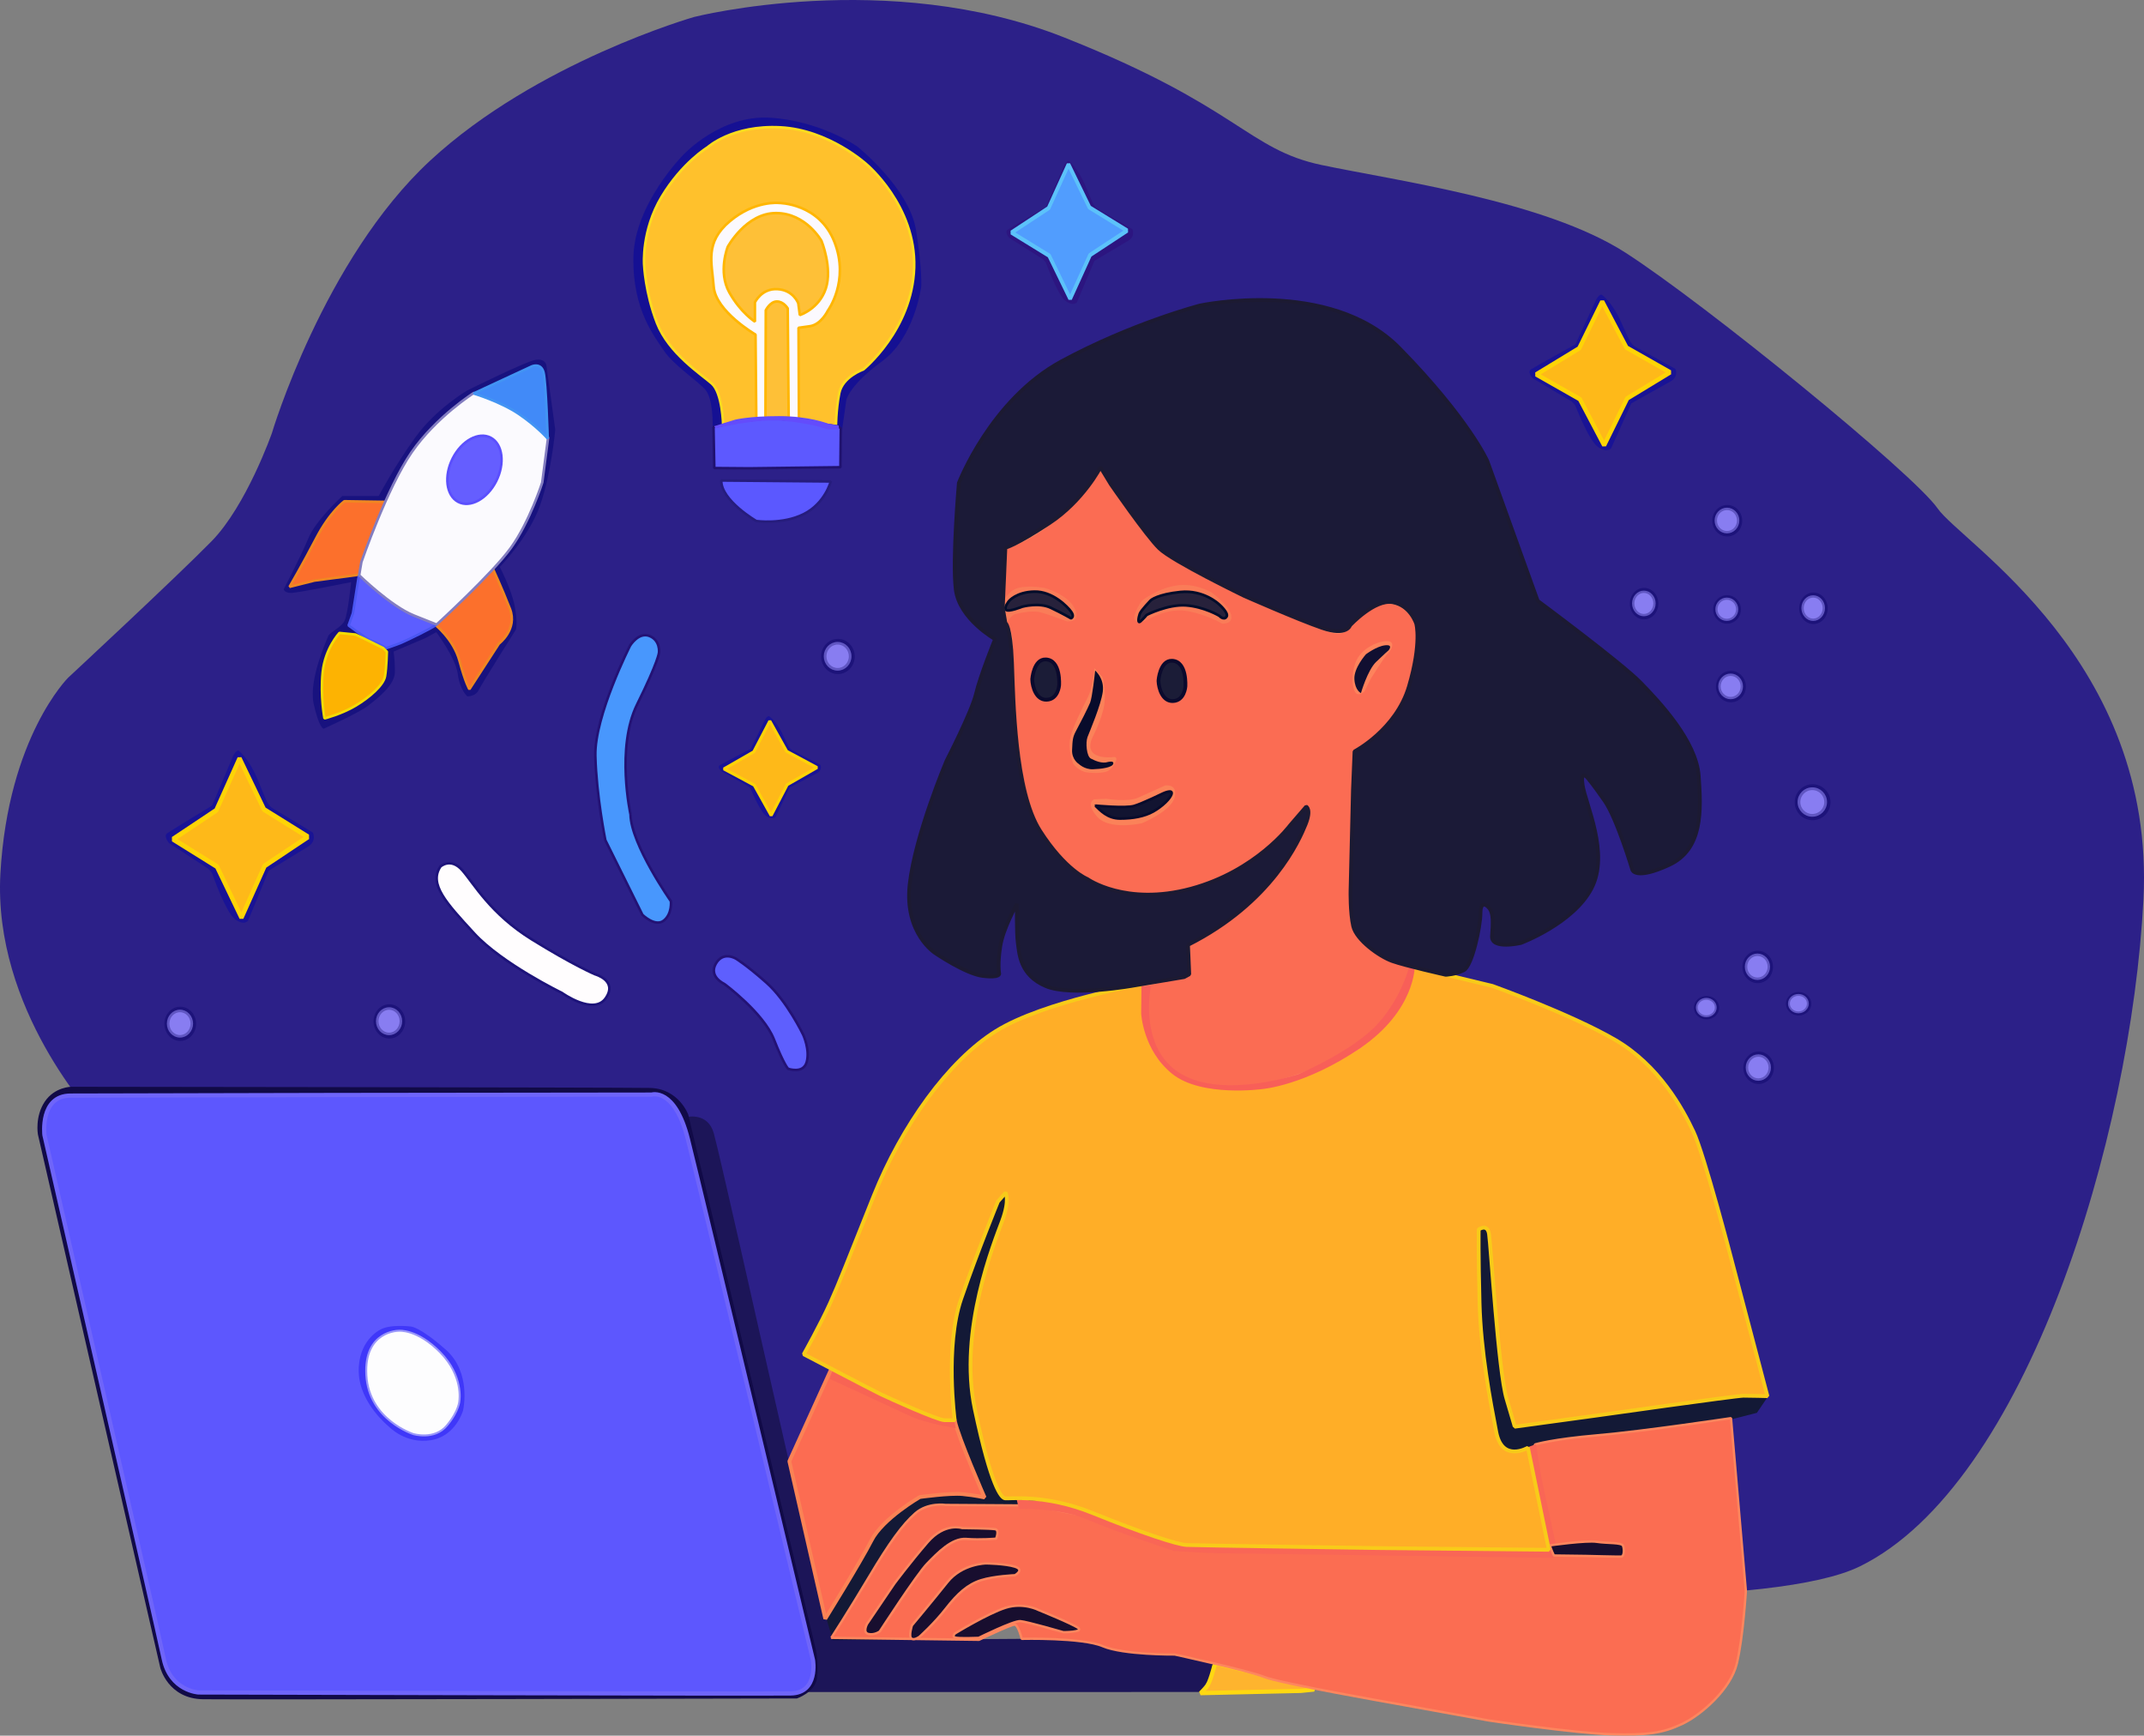 <?xml version="1.0" encoding="UTF-8" standalone="no"?>
<!-- Created with Inkscape (http://www.inkscape.org/) -->

<svg
   version="1.1"
   id="svg1"
   width="721.734"
   height="584.192"
   viewBox="0 0 721.734 584.192"
   xmlns="http://www.w3.org/2000/svg"
   xmlns:svg="http://www.w3.org/2000/svg">
  <rect x="0" y="0" width="721.734" height="584.192" fill="#808080" stroke="none"/>
  <defs
     id="defs1" />
  <g
     id="g1"
     transform="translate(-141.698,-154.412)">
    <path
       style="fill:#2c2088;fill-opacity:1;stroke:none;stroke-width:0.855;stroke-linecap:round;stroke-linejoin:bevel;stroke-dasharray:none"
       d="m 173.788,530.84 c 0,0 -34.558,-36.587 -31.95,-82.488 2.608,-45.9 22.821,-65.857 22.821,-65.857 0,0 36.514,-33.926 48.251,-45.9 11.737,-11.974 20.307,-36.375 20.307,-36.375 0,0 17.395,-58.528 53.297,-91.757 35.901,-33.229 88.828,-48.333 88.828,-48.333 0,0 65.14,-16.614 124.359,6.797 59.218,23.411 61.809,37.76 86.977,43.046 25.168,5.286 75.133,12.083 102.152,29.453 27.018,17.37 96.97,74.387 105.113,86.093 8.142,11.706 73.452,51.205 69.301,131.669 -4.151,80.464 -39.435,196.925 -95.473,224.452 -56.039,27.527 -388.119,-8.47 -388.119,-8.47 z"
       id="path58" />
    <path
       style="fill:#131936;fill-opacity:1;stroke:none;stroke-width:1.414;stroke-linecap:round;stroke-linejoin:bevel;stroke-dasharray:none"
       d="m 734.832,623.062 1.78,1.741 -3.487,5.146 -10.089,2.573 -73.138,14.323 -11.641,-5.09 -5.594,-49.818 5.745,-26.22 6.198,-0.463 11.187,42.723 z"
       id="path32" />
    <path
       style="fill:#131936;fill-opacity:1;stroke:none;stroke-width:1.414;stroke-linecap:round;stroke-linejoin:bevel;stroke-dasharray:none"
       d="m 419.228,696.197 -1.509,9.238 16.266,5.304 36.053,-2.053 3.186,-4.448 15.427,-38.322 -0.671,-15.397 -3.689,-99.74 -15.427,8.383 -22.974,84.856 z"
       id="path30" />
    <path
       style="fill:#1c1558;fill-opacity:1;stroke:none;stroke-width:1.414;stroke-linecap:round;stroke-linejoin:bevel;stroke-dasharray:none"
       d="m 372.992,530.389 c 0,0 7.028,-1.712 9.021,5.565 1.993,7.277 15.629,68.063 15.629,68.063 l 10.385,45.696 11.539,48.372 2.467,8.36 65.325,-0.431 43.762,0.971 22.198,6.471 -7.716,10.461 -134.685,0.008 z"
       id="path29" />
    <path
       style="fill:#feb42e;fill-opacity:1;stroke:#fed811;stroke-width:1.414;stroke-linecap:round;stroke-linejoin:bevel;stroke-dasharray:none"
       d="m 550.446,715.182 c 0,0 -1.416,5.777 -2.682,7.145 -1.267,1.368 -1.937,1.976 -1.937,1.976 l 33.75,-0.76 4.47,-0.456 -1.118,-1.064 -31.962,-7.753 z"
       id="path28" />
    <path
       style="fill:#fb6d52;fill-opacity:1;stroke:#fd865e;stroke-width:0.783;stroke-linecap:round;stroke-linejoin:bevel;stroke-dasharray:none"
       d="m 421.532,705.69 49.725,0.659 c 0,0 10.655,-5.106 11.947,-5.106 1.292,0 2.422,4.777 2.422,4.777 0,0 20.342,-0.494 27.284,2.471 6.942,2.965 24.217,2.8 24.217,2.8 0,0 24.863,5.435 30.19,7.577 5.328,2.141 42.944,8.73 42.944,8.73 l 32.773,5.93 c 0,0 28.899,4.282 41.007,4.612 12.108,0.329 17.275,-0.329 23.894,-3.459 6.619,-3.13 16.306,-11.694 18.405,-20.259 2.099,-8.565 3.067,-24.542 3.067,-24.542 l -5.005,-58.143 c 0,0 -29.544,4.447 -44.882,5.765 -15.337,1.318 -21.054,3.082 -21.054,3.082 l -0.875,2.157 7.093,32.394 -1.465,2.029 -125.191,-1.815 -26.692,-9.825 -24.41,-4.873 -2.736,0.465 -24.168,-0.155 c 0,0 -5.928,-0.93 -10.184,2.791 -4.256,3.722 -8.664,9.77 -15.504,21.245 -6.84,11.476 -12.802,20.695 -12.802,20.695 z"
       id="path23" />
    <path
       style="fill:#110a47;fill-opacity:1;stroke:none;stroke-width:0.657;stroke-linecap:round;stroke-linejoin:bevel;stroke-dasharray:none"
       d="m 165.708,520.204 c 0,0 -5.611,0.018 -8.955,5.03 -3.344,5.012 -2.299,10.983 -2.299,10.983 l 41.199,179.52 c 0,0 2.582,10.445 14.382,10.616 11.8,0.171 199.919,-0.26 199.919,-0.26 0,0 6.066,-2.023 6.766,-6.783 0.7,-4.76 -0.35,-9.521 -0.35,-9.521 L 373.379,529.572 c 0,0 -3.18,-8.78 -12.908,-8.97 -9.728,-0.191 -194.763,-0.398 -194.763,-0.398 z"
       id="path27" />
    <path
       style="fill:#f96656;fill-opacity:1;stroke:none;stroke-width:0.783;stroke-linecap:round;stroke-linejoin:bevel;stroke-dasharray:none"
       d="m 483.948,659.113 0.755,3.21 c 0,0 13.717,-0.514 23.156,3.595 9.439,4.109 29.071,10.528 29.071,10.528 0,0 11.578,0.77 14.472,0.77 2.894,0 56.631,0.77 56.631,0.77 l 56.254,0.77 1.888,-1.156 -5.537,-25.55 -1.888,-11.555 -3.146,1.156 7.047,32.997 -0.503,1.284 -121.82,-1.669 -26.68,-9.116 -14.347,-5.007 z"
       id="path22" />
    <path
       style="fill:#180e2f;fill-opacity:1;stroke:#fd865e;stroke-width:0.783;stroke-linecap:round;stroke-linejoin:bevel;stroke-dasharray:none"
       d="m 663.499,674.548 c 0,0 12.253,-1.721 15.716,-1.178 3.463,0.544 8.371,0.175 8.833,1.305 0.461,1.13 0.461,3.625 -0.646,3.672 -1.107,0.047 -11.997,-0.235 -11.997,-0.235 l -10.613,-0.141 c 0,0 -1.157,-2.326 -1.294,-3.423 z"
       id="path21" />
    <path
       style="fill:#fc6c52;fill-opacity:1;stroke:#fb8355;stroke-width:1.263;stroke-linecap:round;stroke-linejoin:bevel;stroke-dasharray:none"
       d="m 419.505,699.277 c 0,0 11.812,-18.998 15.564,-26.37 3.752,-7.372 16.259,-14.603 16.259,-14.603 0,0 10.144,-1.418 14.452,-0.992 4.308,0.425 7.365,1.134 7.365,1.134 0,0 -8.894,-20.273 -10.005,-25.803 -1.112,-5.529 -41.689,-17.296 -41.689,-17.296 l -14.035,30.906 z"
       id="path15" />
    <path
       style="fill:#f86454;fill-opacity:1;stroke:none;stroke-width:1.263;stroke-linecap:round;stroke-linejoin:bevel;stroke-dasharray:none"
       d="m 422.004,615.537 -0.923,3.033 c 0,0 22.041,10.145 27.167,12.551 5.126,2.406 15.172,3.974 15.172,3.974 l -0.615,-3.242 z"
       id="path16" />
    <path
       style="fill:#ffae27;fill-opacity:1;stroke:#f8cb19;stroke-width:1.263;stroke-linecap:round;stroke-linejoin:bevel;stroke-dasharray:none"
       d="m 527.023,485.525 c 0,0 -33.838,5.876 -49.965,15.866 -16.127,9.989 -31.822,32.025 -41.181,55.382 -9.359,23.358 -11.519,29.087 -14.687,36.138 -3.168,7.051 -8.927,17.335 -8.927,17.335 0,0 22.751,11.899 25.774,13.368 3.024,1.469 19.295,8.814 21.599,8.814 2.304,0 3.456,0 3.456,0 0,0 -3.312,-24.974 2.16,-40.839 5.472,-15.866 12.383,-32.759 12.383,-32.759 l 2.592,-2.938 c 0,0 1.44,2.35 -1.152,9.402 -2.592,7.051 -14.831,36.873 -9.215,63.462 5.616,26.589 8.927,29.674 10.079,29.968 1.152,0.294 13.391,-1.616 29.662,4.995 16.271,6.611 28.366,10.577 31.534,10.724 3.168,0.147 64.22,1.028 64.22,1.028 l 57.74,0.588 -7.056,-34.375 c 0,0 -8.639,5.142 -10.655,-5.289 -2.016,-10.43 -5.184,-27.03 -5.616,-43.336 -0.432,-16.306 -0.288,-24.827 -0.288,-24.827 0,0 2.88,-2.057 3.456,1.469 0.576,3.526 3.168,46.421 5.904,55.529 2.736,9.108 2.736,9.402 2.736,9.402 l 27.934,-3.819 c 0,0 46.653,-6.611 49.101,-6.611 2.448,0 8.063,0.147 8.063,0.147 l -12.095,-45.981 c 0,0 -9.215,-35.404 -12.815,-43.043 -3.6,-7.639 -11.519,-22.329 -26.494,-30.997 -14.975,-8.667 -41.181,-18.069 -41.181,-18.069 l -26.926,-6.464 z"
       id="path14" />
    <path
       style="fill:#fb6c53;fill-opacity:1;stroke:#fe8d63;stroke-width:0.884;stroke-linecap:round;stroke-linejoin:bevel;stroke-dasharray:none"
       d="m 480.185,338.866 -0.774,22.139 1.061,3.67 c 0,0 1.714,1.87 1.714,7.117 0,5.247 0.406,43.318 7.834,58.886 7.428,15.568 19.508,20.499 19.508,20.499 0,0 14.154,8.26 33.883,2.296 19.729,-5.964 29.777,-18.078 29.777,-18.078 l 8.221,-9.505 c 0,0 1.538,1.686 -0.221,5.964 -1.758,4.278 -10.009,20.562 -23.265,29.946 -13.256,9.384 -15.961,10.488 -15.961,10.488 v 10.35 l -15.149,3.312 c 0,0 -4.845,26.769 18.284,33.393 23.13,6.624 54.487,-12.555 54.487,-12.555 0,0 13.256,-13.524 15.149,-17.526 1.894,-4.002 2.435,-9.384 2.435,-9.384 0,0 -20.425,-4.14 -20.695,-18.354 -0.271,-14.214 1.353,-53.957 1.353,-53.957 0,0 15.014,-9.246 17.99,-20.286 2.976,-11.04 4.193,-20.838 2.164,-24.15 -2.029,-3.312 -5.411,-6.21 -9.739,-5.934 -4.328,0.276 -8.657,4.002 -11.227,6.9 -2.57,2.898 -3.517,4.14 -9.198,2.208 -5.681,-1.932 -49.236,-19.182 -58.028,-29.67 -8.792,-10.488 -17.449,-24.702 -17.449,-24.702 0,0 -11.99,19.695 -32.154,26.934 z"
       id="path12" />
    <path
       style="fill:#fe835c;fill-opacity:1;stroke:none;stroke-width:0.884;stroke-linecap:round;stroke-linejoin:bevel;stroke-dasharray:none"
       d="m 603.186,382.799 c 0,0 4.877,-7.852 5.868,-8.63 0.991,-0.777 2.743,-4.198 -0.762,-3.965 -3.505,0.233 -8.078,2.721 -9.831,6.22 -1.753,3.499 -1.829,8.63 -0.686,10.729 1.143,2.099 3.201,0 3.201,0 z"
       id="path11" />
    <path
       style="fill:#fb8259;fill-opacity:1;stroke:none;stroke-width:0.884;stroke-linecap:round;stroke-linejoin:bevel;stroke-dasharray:none"
       d="m 514.154,423.276 c 0,0 7.244,1.186 10.642,-0.365 3.398,-1.551 9.122,-4.106 9.122,-4.106 0,0 4.293,-0.73 3.22,3.923 -1.073,4.653 -11,8.759 -11,8.759 0,0 -11,2.555 -15.114,-2.19 -4.114,-4.745 -0.984,-5.839 -0.984,-5.839 z"
       id="path9" />
    <path
       style="fill:#fb8259;fill-opacity:1;stroke:none;stroke-width:0.884;stroke-linecap:round;stroke-linejoin:bevel;stroke-dasharray:none"
       d="m 509.478,402.548 c 0,0 3.332,-6.36 3.977,-11.185 0.645,-4.825 -0.645,-9.101 -0.645,-9.101 l -2.687,-2.961 c 0,0 -0.645,6.47 -2.042,9.43 -1.397,2.961 -5.804,10.965 -6.234,15.023 -0.43,4.057 1.182,7.785 1.182,7.785 0,0 1.827,2.522 4.622,2.851 2.795,0.329 6.019,0.219 7.309,-0.658 1.29,-0.877 3.968,-4.727 1.612,-4.496 -4.921,0.483 -9.781,-0.877 -7.094,-6.689 z"
       id="path8" />
    <path
       style="fill:#fa7c58;fill-opacity:1;stroke:none;stroke-width:0.884;stroke-linecap:round;stroke-linejoin:bevel;stroke-dasharray:none"
       d="m 483.672,361.062 c 0,0 5.304,-1.407 8.381,-0.541 3.076,0.866 8.805,3.03 8.805,3.03 0,0 4.88,0.649 2.652,-4.221 -2.228,-4.87 -10.184,-7.035 -10.184,-7.035 0,0 -7.532,-1.299 -10.609,0.758 -3.076,2.056 -3.925,5.303 -3.925,5.303 0,0 -0.637,2.922 0.212,3.788 0.849,0.866 1.273,2.381 1.273,2.381 0,0 1.803,-3.247 3.395,-3.463 z"
       id="path5" />
    <path
       style="fill:#fa7c58;fill-opacity:1;stroke:none;stroke-width:0.884;stroke-linecap:round;stroke-linejoin:bevel;stroke-dasharray:none"
       d="m 528.253,362.867 c 0,0 6.557,-4.062 13.349,-2.748 6.791,1.314 11.475,4.181 11.475,4.181 0,0 3.864,0.358 3.044,-2.987 -0.82,-3.345 -6.674,-7.526 -6.674,-7.526 0,0 -5.503,-3.345 -11.943,-2.27 -6.44,1.075 -11.475,5.137 -11.475,5.137 0,0 -2.459,3.584 -2.459,5.615 0,2.031 2.459,1.792 4.684,0.597 z"
       id="path4" />
    <path
       style="fill:#1b1c37;fill-opacity:1;stroke:#0b0a2d;stroke-width:1.263;stroke-linecap:round;stroke-linejoin:bevel;stroke-dasharray:none"
       d="m 531.672,383.517 c 0,0 0.493,-6.875 4.574,-6.704 5.13,0.215 4.488,8.712 4.488,8.712 0,0 -0.34,4.766 -4.242,4.863 -3.423,0.085 -4.724,-4.162 -4.819,-6.871 z"
       id="path1" />
    <path
       style="fill:#1b1c37;fill-opacity:1;stroke:#0b0a2d;stroke-width:1.263;stroke-linecap:round;stroke-linejoin:bevel;stroke-dasharray:none"
       d="m 489.167,383.067 c 0,0 0.493,-6.875 4.574,-6.704 5.13,0.215 4.488,8.712 4.488,8.712 0,0 -0.34,4.766 -4.242,4.863 -3.423,0.085 -4.724,-4.162 -4.819,-6.871 z"
       id="path1-9" />
    <path
       style="fill:#27213b;fill-opacity:1;stroke:#000c2a;stroke-width:0.884;stroke-linecap:round;stroke-linejoin:bevel;stroke-dasharray:none"
       d="m 527.706,361.377 c 0,0 7.157,-3.651 13.27,-3.194 6.113,0.456 11.182,3.499 11.182,3.499 0,0 1.486,1.648 2.411,0.351 0.925,-1.298 -2.602,-4.306 -2.602,-4.306 0,0 -5.088,-4.837 -12.836,-4.07 -7.748,0.767 -10.003,2.772 -10.003,2.772 0,0 -3.353,3.421 -3.758,4.601 -0.405,1.18 -0.809,3.421 0.231,2.537 1.041,-0.885 2.105,-2.189 2.105,-2.189 z"
       id="path2" />
    <path
       style="fill:#27213b;fill-opacity:1;stroke:#000c2a;stroke-width:0.884;stroke-linecap:round;stroke-linejoin:bevel;stroke-dasharray:none"
       d="m 485.789,358.631 c 0,0 5.614,-1.556 9.634,0.354 4.02,1.909 6.793,3.536 6.793,3.536 0,0 1.317,-0.424 0.069,-2.192 -1.248,-1.768 -6.307,-6.93 -12.407,-6.789 -6.099,0.141 -8.525,3.182 -8.525,3.182 0,0 -1.802,2.192 -0.97,2.97 0.832,0.778 5.406,-1.061 5.406,-1.061 z"
       id="path3" />
    <path
       style="fill:#080b2b;fill-opacity:1;stroke:none;stroke-width:0.884;stroke-linecap:round;stroke-linejoin:bevel;stroke-dasharray:none"
       d="m 514.679,410.888 c 0,0 2.161,-0.571 1.76,0.653 -0.4,1.225 -4.081,1.714 -6.882,1.796 -2.801,0.082 -4.721,-1.796 -4.721,-1.796 0,0 -2.401,-1.47 -2.241,-4.735 0.16,-3.266 0.16,-4.245 1.36,-6.45 1.2,-2.204 4.001,-7.674 4.721,-9.47 0.72,-1.796 1.6,-10.042 1.6,-10.042 l 0.08,-0.735 c 0,0 3.201,2.612 2.561,7.184 -0.64,4.572 -4.401,13.307 -5.121,15.185 -0.72,1.878 -0.32,6.531 1.12,7.266 1.44,0.735 3.761,1.796 5.762,1.143 z"
       id="path6" />
    <path
       style="fill:#121431;fill-opacity:1;stroke:#080b2b;stroke-width:0.884;stroke-linecap:round;stroke-linejoin:bevel;stroke-dasharray:none"
       d="m 510.436,425.576 c 0,0 10.171,0.988 13.077,0.099 2.906,-0.889 9.59,-4.151 9.59,-4.151 0,0 3.293,-1.581 3.003,0 -0.291,1.581 -3.197,4.348 -6.199,6.028 -3.003,1.68 -6.877,2.372 -11.139,2.372 -4.262,0 -6.684,-2.767 -8.33,-4.348 z"
       id="path7" />
    <path
       style="fill:#110f31;fill-opacity:1;stroke:none;stroke-width:0.884;stroke-linecap:round;stroke-linejoin:bevel;stroke-dasharray:none"
       d="m 599.833,387.697 c 0,0 2.21,-7.697 5.106,-10.496 2.896,-2.799 4.191,-3.887 4.191,-3.887 0,0 1.753,-2.021 -1.143,-1.71 -2.896,0.311 -6.477,3.032 -6.477,3.032 0,0 -4.115,4.587 -3.886,8.397 0.229,3.81 2.21,4.665 2.21,4.665 z"
       id="path10" />
    <path
       style="fill:#f85f58;fill-opacity:1;stroke:none;stroke-width:0.884;stroke-linecap:round;stroke-linejoin:bevel;stroke-dasharray:none"
       d="m 525.951,486.275 3.176,0.105 c 0,0 -4.406,20.905 10.143,29.476 14.549,8.571 39.547,0.105 39.547,0.105 0,0 18.749,-7.944 26.945,-17.247 8.196,-9.303 10.45,-19.442 10.45,-19.442 l 1.742,0.314 c 0,0 0.205,14.947 -18.339,27.595 -18.544,12.648 -32.99,13.797 -32.99,13.797 0,0 -20.491,2.822 -30.326,-5.122 -9.836,-7.944 -10.45,-20.278 -10.45,-20.278 z"
       id="path13" />
    <path
       style="fill:#1b1a37;fill-opacity:1;stroke:#1c1a32;stroke-width:1.263;stroke-linecap:round;stroke-linejoin:bevel;stroke-dasharray:none"
       d="m 541.629,472.438 0.409,9.916 -1.739,0.939 -16.779,2.818 c 0,0 -21.179,3.862 -29.773,0.209 -8.594,-3.653 -8.901,-10.647 -9.413,-14.405 -0.512,-3.758 -0.307,-13.256 -0.307,-13.256 0,0 -4.642,8.149 -5.608,14.26 -0.966,6.111 -0.362,9.216 -0.362,9.216 0,0 0.382,1.461 -5.441,0.779 -5.822,-0.682 -16.002,-7.643 -16.002,-7.643 0,0 -10.55,-6.542 -8.688,-23.215 1.862,-16.673 12.412,-41.576 12.412,-41.576 0,0 8.481,-16.462 9.929,-22.582 1.448,-6.12 6.413,-18.361 6.413,-18.361 0,0 -11.998,-6.753 -13.239,-16.673 -1.241,-9.919 1.034,-35.878 1.034,-35.878 0,0 10.757,-28.069 34.546,-40.943 23.789,-12.874 46.544,-18.783 46.544,-18.783 0,0 43.855,-9.497 67.23,14.351 23.375,23.848 29.581,37.988 29.581,37.988 l 16.963,47.063 c 0,0 27.926,20.682 34.546,27.436 6.62,6.753 18.824,19.838 19.652,31.446 0.827,11.607 1.448,24.692 -9.929,29.968 -11.377,5.276 -12.412,1.688 -12.412,1.688 0,0 -5.172,-17.306 -9.309,-23.215 -4.137,-5.909 -4.965,-6.753 -4.965,-6.753 0,0 -3.392,-5.008 -2.467,1.389 0.925,6.396 9.147,22.963 2.98,34.811 -6.167,11.848 -23.791,18.383 -23.791,18.383 0,0 -10.043,2.337 -9.69,-2.337 0.352,-4.674 0.352,-7.19 -0.529,-8.808 -0.881,-1.618 -3.348,-3.415 -3.348,1.079 0,4.494 -2.819,17.795 -5.638,19.233 -2.819,1.438 -6.074,1.534 -6.074,1.534 0,0 -13.626,-3.062 -18.005,-4.634 -4.38,-1.572 -12.085,-7.116 -13.139,-11.75 -1.054,-4.634 -0.892,-11.915 -0.892,-11.915 l 0.811,-33.925 0.53,-12.957 c 0,0 14.045,-7.311 18.345,-21.933 4.3,-14.622 2.436,-21.055 2.436,-21.055 0,0 -1.896,-6.156 -7.98,-7.24 -6.085,-1.084 -14.294,7.784 -14.294,7.784 0,0 -1.062,3.744 -9.368,0.887 -8.306,-2.858 -26.367,-10.839 -26.367,-10.839 0,0 -24.049,-11.627 -28.492,-15.963 -4.443,-4.336 -16.322,-21.579 -16.322,-21.579 l -3.477,-5.715 c 0,0 -5.793,11.302 -17.292,18.871 -11.499,7.569 -14.714,8.2 -14.714,8.2 l -0.866,20.31 0.866,5.046 c 0,0 1.731,0.631 2.226,13.372 0.495,12.741 0.866,43.142 9.397,56.514 8.532,13.372 15.95,16.273 15.95,16.273 0,0 12.859,9.209 34.868,3.28 22.009,-5.929 33.385,-21.319 33.385,-21.319 l 5.44,-6.307 c 0,0 1.855,0.883 -0.247,6.055 -2.102,5.172 -11.19,26.176 -39.536,40.462 z"
       id="path17" />
    <path
       style="fill:#180e2f;fill-opacity:1;stroke:#fd865e;stroke-width:0.783;stroke-linecap:round;stroke-linejoin:bevel;stroke-dasharray:none"
       d="m 437.851,703.541 c 0,0 12.56,-19.387 15.966,-22.855 3.406,-3.469 8.284,-8.671 13.163,-8.286 4.879,0.385 10.033,-0.096 10.033,-0.096 0,0 1.197,-2.89 -0.276,-3.179 -1.473,-0.289 -11.138,-0.385 -11.138,-0.385 0,0 -5.799,-2.023 -11.69,4.817 -5.891,6.841 -11.138,13.874 -11.138,13.874 l -9.205,13.585 c 0,0 -1.565,2.89 0.46,3.372 2.025,0.482 3.825,-0.847 3.825,-0.847 z"
       id="path18" />
    <path
       style="fill:#180e2f;fill-opacity:1;stroke:#fd865e;stroke-width:0.783;stroke-linecap:round;stroke-linejoin:bevel;stroke-dasharray:none"
       d="m 451.208,705.338 c 0,0 4.926,-4.397 8.893,-9.492 3.968,-5.095 7.388,-8.166 11.835,-9.562 4.447,-1.396 11.425,-1.675 11.425,-1.675 0,0 3.352,-1.815 0,-2.862 -3.352,-1.047 -9.714,-1.117 -9.714,-1.117 0,0 -8.072,0.07 -13.066,6.351 -4.994,6.281 -11.903,14.517 -11.903,14.517 0,0 -1.163,3.629 -0.205,4.397 0.958,0.768 2.736,-0.558 2.736,-0.558 z"
       id="path19" />
    <path
       style="fill:#180e2f;fill-opacity:1;stroke:#fd865e;stroke-width:0.783;stroke-linecap:round;stroke-linejoin:bevel;stroke-dasharray:none"
       d="m 471.137,705.7 c 0,0 11.725,-5.808 14.019,-5.634 2.294,0.173 14.529,3.727 14.529,3.727 0,0 6.797,0 5.013,-1.387 -1.784,-1.387 -13.339,-6.068 -13.339,-6.068 0,0 -5.098,-2.687 -11.13,-0.78 -6.033,1.907 -17.078,8.668 -17.078,8.668 0,0 -1.105,1.04 0.17,1.387 1.274,0.347 7.817,0.087 7.817,0.087 z"
       id="path20" />
    <path
       style="fill:#5d57fe;fill-opacity:1;stroke:#6f65fa;stroke-width:1.414;stroke-linecap:round;stroke-linejoin:bevel;stroke-dasharray:none"
       d="m 254.61,522.973 106.443,-0.129 c 0,0 7.805,-2.488 12.196,14.931 4.39,17.419 42.115,175.351 42.115,175.351 0,0 1.951,11.115 -7.48,11.281 -9.431,0.166 -199.356,-0.332 -199.356,-0.332 0,0 -9.431,-0.498 -11.708,-11.281 -2.277,-10.783 -40.164,-176.347 -40.164,-176.347 0,0 -1.626,-13.272 8.781,-13.272 10.407,0 89.173,-0.203 89.173,-0.203 z"
       id="path24" />
    <path
       style="fill:#3f37f9;fill-opacity:1;stroke:none;stroke-width:0.657;stroke-linecap:round;stroke-linejoin:bevel;stroke-dasharray:none"
       d="m 269.419,602.123 c 0,0 -7.288,3.65 -6.957,14.195 0.331,10.545 10.269,18.386 10.269,18.386 0,0 5.499,5.813 13.98,4.461 8.481,-1.352 10.866,-10.004 10.866,-10.004 0,0 2.981,-12.708 -5.83,-20.481 -8.812,-7.773 -11.727,-7.773 -11.727,-7.773 0,0 -7.288,-0.946 -10.601,1.217 z"
       id="path26" />
    <path
       style="fill:#fdfdfe;fill-opacity:1;stroke:#9a97fa;stroke-width:0.657;stroke-linecap:round;stroke-linejoin:bevel;stroke-dasharray:none"
       d="m 275.921,602.326 c 0,0 -11.759,-0.088 -10.901,14.975 0.858,15.062 15.794,19.791 15.794,19.791 0,0 7.124,2.189 11.33,-2.89 4.206,-5.079 4.206,-8.407 4.206,-8.407 0,0 1.373,-8.232 -6.438,-16.201 -7.811,-7.969 -13.991,-7.268 -13.991,-7.268 z"
       id="path25" />
    <path
       style="fill:#131936;fill-opacity:1;stroke:none;stroke-width:1.414;stroke-linecap:round;stroke-linejoin:bevel;stroke-dasharray:none"
       d="m 656.582,559.209 80.746,65.848"
       id="path31" />
    <path
       style="fill:#2c1580;fill-opacity:1;stroke:none;stroke-width:1.414;stroke-linecap:round;stroke-linejoin:bevel;stroke-dasharray:none"
       d="m 501.442,208.584 c 0,0 2.769,1.914 5.359,7.746 2.59,5.832 2.769,7.472 4.734,8.566 1.965,1.093 11.343,6.652 11.343,6.652 0,0 1.161,2.369 -1.429,3.918 -2.59,1.549 -11.343,6.743 -11.343,6.743 l -5.895,13.942 c 0,0 -1.161,1.549 -3.841,-0.456 -2.68,-2.005 -6.61,-12.94 -6.61,-12.94 l -0.983,-1.093 -11.343,-7.199 c 0,0 -1.697,-1.914 -0.536,-2.734 1.161,-0.82 12.951,-7.746 12.951,-7.746 l 6.074,-13.942 c 0,0 0.804,-1.549 1.518,-1.458 z"
       id="path34" />
    <path
       style="fill:#519dfe;fill-opacity:1;stroke:#5cc2fa;stroke-width:1.12;stroke-linecap:round;stroke-linejoin:bevel;stroke-dasharray:none"
       id="path33"
       d="m 793.025,171.692 6.434,11.372 11.552,6.104 -11.372,6.434 -6.104,11.552 -6.434,-11.372 -11.552,-6.104 11.372,-6.434 z"
       transform="matrix(1.098,0,0,1.277,-369.359,-9.539)" />
    <path
       style="fill:#191395;fill-opacity:1;stroke:none;stroke-width:1.678;stroke-linecap:round;stroke-linejoin:bevel;stroke-dasharray:none"
       d="m 221.984,407.029 c 0,0 3.236,2.303 6.264,9.323 3.027,7.02 3.236,8.994 5.533,10.31 2.297,1.316 13.258,8.007 13.258,8.007 0,0 1.357,2.852 -1.67,4.716 -3.027,1.865 -13.258,8.117 -13.258,8.117 l -6.89,16.782 c 0,0 -1.357,1.865 -4.489,-0.548 -3.132,-2.413 -7.725,-15.575 -7.725,-15.575 l -1.148,-1.316 -13.258,-8.665 c 0,0 -1.984,-2.303 -0.626,-3.291 1.357,-0.987 15.137,-9.323 15.137,-9.323 l 7.099,-16.782 c 0,0 0.94,-1.865 1.775,-1.755 z"
       id="path34-8" />
    <path
       style="fill:#feb919;fill-opacity:1;stroke:#fed406;stroke-width:1.12;stroke-linecap:round;stroke-linejoin:bevel;stroke-dasharray:none"
       id="path35"
       d="m 793.025,171.692 6.434,11.372 11.552,6.104 -11.372,6.434 -6.104,11.552 -6.434,-11.372 -11.552,-6.104 11.372,-6.434 z"
       transform="matrix(1.282,0,0,1.511,-794.329,150.263)" />
    <path
       style="fill:#191395;fill-opacity:1;stroke:none;stroke-width:1.073;stroke-linecap:round;stroke-linejoin:bevel;stroke-dasharray:none"
       d="m 400.555,395.448 c 0,0 2.231,1.367 4.319,5.532 2.087,4.166 2.231,5.337 3.815,6.118 1.584,0.781 9.142,4.751 9.142,4.751 0,0 0.936,1.692 -1.152,2.799 -2.087,1.107 -9.142,4.816 -9.142,4.816 l -4.751,9.958 c 0,0 -0.936,1.106 -3.095,-0.325 -2.159,-1.432 -5.327,-9.242 -5.327,-9.242 l -0.792,-0.781 -9.142,-5.142 c 0,0 -1.368,-1.367 -0.432,-1.953 0.936,-0.586 10.437,-5.532 10.437,-5.532 l 4.895,-9.958 c 0,0 0.648,-1.107 1.224,-1.041 z"
       id="path34-8-3" />
    <path
       style="fill:#feb919;fill-opacity:1;stroke:#fed406;stroke-width:1.12;stroke-linecap:round;stroke-linejoin:bevel;stroke-dasharray:none"
       id="path35-0"
       d="m 793.025,171.692 6.434,11.372 11.552,6.104 -11.372,6.434 -6.104,11.552 -6.434,-11.372 -11.552,-6.104 11.372,-6.434 z"
       transform="matrix(0.884,0,0,0.897,-300.198,243.082)" />
    <path
       style="fill:#191395;fill-opacity:1;stroke:none;stroke-width:1.587;stroke-linecap:round;stroke-linejoin:bevel;stroke-dasharray:none"
       d="m 680.825,253.58 c 0,0 3.206,2.082 6.206,8.426 2.999,6.344 3.206,8.128 5.482,9.318 2.275,1.19 13.136,7.236 13.136,7.236 0,0 1.345,2.577 -1.655,4.262 -3,1.685 -13.136,7.335 -13.136,7.335 l -6.826,15.166 c 0,0 -1.345,1.685 -4.448,-0.496 -3.103,-2.181 -7.654,-14.076 -7.654,-14.076 l -1.138,-1.19 -13.136,-7.831 c 0,0 -1.965,-2.082 -0.621,-2.974 1.345,-0.892 14.998,-8.426 14.998,-8.426 l 7.033,-15.166 c 0,0 0.931,-1.685 1.758,-1.586 z"
       id="path36" />
    <path
       style="fill:#feb919;fill-opacity:1;stroke:#fed406;stroke-width:1.12;stroke-linecap:round;stroke-linejoin:bevel;stroke-dasharray:none"
       id="path37"
       d="m 793.025,171.692 6.434,11.372 11.552,6.104 -11.372,6.434 -6.104,11.552 -6.434,-11.372 -11.552,-6.104 11.372,-6.434 z"
       transform="matrix(1.27,0,0,1.365,-326.093,21.527)" />
    <ellipse
       style="fill:#1d137a;fill-opacity:1;stroke:none;stroke-width:1.15;stroke-linecap:round;stroke-linejoin:bevel;stroke-dasharray:none"
       id="path38-5"
       cx="202.376"
       cy="499.016"
       rx="5.333"
       ry="5.759" />
    <ellipse
       style="fill:#887df1;fill-opacity:1;stroke:#6056c2;stroke-width:0.855;stroke-linecap:round;stroke-linejoin:bevel;stroke-dasharray:none"
       id="path38"
       cx="202.284"
       cy="498.953"
       rx="3.979"
       ry="4.269" />
    <ellipse
       style="fill:#1d137a;fill-opacity:1;stroke:none;stroke-width:1.15;stroke-linecap:round;stroke-linejoin:bevel;stroke-dasharray:none"
       id="path38-5-8"
       cx="272.764"
       cy="498.203"
       rx="5.333"
       ry="5.759" />
    <ellipse
       style="fill:#887df1;fill-opacity:1;stroke:#6056c2;stroke-width:0.855;stroke-linecap:round;stroke-linejoin:bevel;stroke-dasharray:none"
       id="path38-7"
       cx="272.671"
       cy="498.14"
       rx="3.979"
       ry="4.269" />
    <ellipse
       style="fill:#1d137a;fill-opacity:1;stroke:none;stroke-width:1.2;stroke-linecap:round;stroke-linejoin:bevel;stroke-dasharray:none"
       id="path38-5-8-5"
       cx="423.768"
       cy="375.375"
       rx="5.653"
       ry="5.923" />
    <ellipse
       style="fill:#887df1;fill-opacity:1;stroke:#6056c2;stroke-width:0.893;stroke-linecap:round;stroke-linejoin:bevel;stroke-dasharray:none"
       id="path38-7-6"
       cx="423.67"
       cy="375.31"
       rx="4.218"
       ry="4.39" />
    <ellipse
       style="fill:#1d137a;fill-opacity:1;stroke:none;stroke-width:1.046;stroke-linecap:round;stroke-linejoin:bevel;stroke-dasharray:none"
       id="path38-5-8-5-4"
       cx="695.148"
       cy="357.582"
       rx="4.797"
       ry="5.299" />
    <ellipse
       style="fill:#887df1;fill-opacity:1;stroke:#6056c2;stroke-width:0.778;stroke-linecap:round;stroke-linejoin:bevel;stroke-dasharray:none"
       id="path38-7-6-3"
       cx="695.065"
       cy="357.523"
       rx="3.579"
       ry="3.927" />
    <ellipse
       style="fill:#1d137a;fill-opacity:1;stroke:none;stroke-width:1.046;stroke-linecap:round;stroke-linejoin:bevel;stroke-dasharray:none"
       id="path38-5-8-5-4-3"
       cx="752.153"
       cy="359.153"
       rx="4.797"
       ry="5.299" />
    <ellipse
       style="fill:#887df1;fill-opacity:1;stroke:#6056c2;stroke-width:0.778;stroke-linecap:round;stroke-linejoin:bevel;stroke-dasharray:none"
       id="path38-7-6-3-6"
       cx="752.07"
       cy="359.094"
       rx="3.579"
       ry="3.927" />
    <ellipse
       style="fill:#1d137a;fill-opacity:1;stroke:none;stroke-width:1.072;stroke-linecap:round;stroke-linejoin:bevel;stroke-dasharray:none"
       id="path38-5-8-5-4-3-0"
       cx="723.138"
       cy="329.673"
       rx="5.042"
       ry="5.299" />
    <ellipse
       style="fill:#887df1;fill-opacity:1;stroke:#6056c2;stroke-width:0.797;stroke-linecap:round;stroke-linejoin:bevel;stroke-dasharray:none"
       id="path38-7-6-3-6-4"
       cx="723.051"
       cy="329.615"
       rx="3.762"
       ry="3.927" />
    <ellipse
       style="fill:#1d137a;fill-opacity:1;stroke:none;stroke-width:1.072;stroke-linecap:round;stroke-linejoin:bevel;stroke-dasharray:none"
       id="path38-5-8-5-4-3-0-3"
       cx="724.368"
       cy="385.505"
       rx="5.042"
       ry="5.299" />
    <ellipse
       style="fill:#887df1;fill-opacity:1;stroke:#6056c2;stroke-width:0.797;stroke-linecap:round;stroke-linejoin:bevel;stroke-dasharray:none"
       id="path38-7-6-3-6-4-8"
       cx="724.281"
       cy="385.446"
       rx="3.762"
       ry="3.927" />
    <ellipse
       style="fill:#1d137a;fill-opacity:1;stroke:none;stroke-width:0.983;stroke-linecap:round;stroke-linejoin:bevel;stroke-dasharray:none"
       id="path38-5-8-5-4-3-0-3-3"
       cx="723.076"
       cy="359.535"
       rx="4.675"
       ry="4.8" />
    <ellipse
       style="fill:#887df1;fill-opacity:1;stroke:#6056c2;stroke-width:0.731;stroke-linecap:round;stroke-linejoin:bevel;stroke-dasharray:none"
       id="path38-7-6-3-6-4-8-7"
       cx="722.996"
       cy="359.482"
       rx="3.488"
       ry="3.557" />
    <ellipse
       style="fill:#1d137a;fill-opacity:1;stroke:none;stroke-width:1.252;stroke-linecap:round;stroke-linejoin:bevel;stroke-dasharray:none"
       id="path38-5-8-5-4-3-0-3-3-7"
       cx="751.877"
       cy="424.435"
       rx="6.02"
       ry="6.048" />
    <ellipse
       style="fill:#887df1;fill-opacity:1;stroke:#6056c2;stroke-width:0.931;stroke-linecap:round;stroke-linejoin:bevel;stroke-dasharray:none"
       id="path38-7-6-3-6-4-8-7-5"
       cx="751.773"
       cy="424.368"
       rx="4.492"
       ry="4.482" />
    <ellipse
       style="fill:#1d137a;fill-opacity:1;stroke:none;stroke-width:1.098;stroke-linecap:round;stroke-linejoin:bevel;stroke-dasharray:none"
       id="path38-5-8-5-4-3-0-3-3-7-4"
       cx="733.393"
       cy="479.871"
       rx="5.143"
       ry="5.451" />
    <ellipse
       style="fill:#887df1;fill-opacity:1;stroke:#6056c2;stroke-width:0.817;stroke-linecap:round;stroke-linejoin:bevel;stroke-dasharray:none"
       id="path38-7-6-3-6-4-8-7-5-8"
       cx="733.304"
       cy="479.811"
       rx="3.837"
       ry="4.04" />
    <ellipse
       style="fill:#1d137a;fill-opacity:1;stroke:none;stroke-width:1.098;stroke-linecap:round;stroke-linejoin:bevel;stroke-dasharray:none"
       id="path38-5-8-5-4-3-0-3-3-7-4-2"
       cx="733.696"
       cy="513.803"
       rx="5.143"
       ry="5.451" />
    <ellipse
       style="fill:#887df1;fill-opacity:1;stroke:#6056c2;stroke-width:0.817;stroke-linecap:round;stroke-linejoin:bevel;stroke-dasharray:none"
       id="path38-7-6-3-6-4-8-7-5-8-1"
       cx="733.607"
       cy="513.743"
       rx="3.837"
       ry="4.04" />
    <ellipse
       style="fill:#1d137a;fill-opacity:1;stroke:none;stroke-width:0.852;stroke-linecap:round;stroke-linejoin:bevel;stroke-dasharray:none"
       id="path38-5-8-5-4-3-0-3-3-7-4-2-8"
       cx="747.167"
       cy="492.262"
       rx="4.266"
       ry="3.959" />
    <ellipse
       style="fill:#887df1;fill-opacity:1;stroke:#6056c2;stroke-width:0.634;stroke-linecap:round;stroke-linejoin:bevel;stroke-dasharray:none"
       id="path38-7-6-3-6-4-8-7-5-8-1-6"
       cx="747.093"
       cy="492.219"
       rx="3.183"
       ry="2.935" />
    <ellipse
       style="fill:#1d137a;fill-opacity:1;stroke:none;stroke-width:0.852;stroke-linecap:round;stroke-linejoin:bevel;stroke-dasharray:none"
       id="path38-5-8-5-4-3-0-3-3-7-4-2-8-9"
       cx="716.162"
       cy="493.58"
       rx="4.266"
       ry="3.959" />
    <ellipse
       style="fill:#887df1;fill-opacity:1;stroke:#6056c2;stroke-width:0.634;stroke-linecap:round;stroke-linejoin:bevel;stroke-dasharray:none"
       id="path38-7-6-3-6-4-8-7-5-8-1-6-7"
       cx="716.088"
       cy="493.536"
       rx="3.183"
       ry="2.935" />
    <path
       style="fill:#151093;fill-opacity:1;stroke:none;stroke-width:0.855;stroke-linecap:round;stroke-linejoin:bevel;stroke-dasharray:none"
       d="m 381.609,297.907 c 0,0 0.251,-9.303 -2.51,-12.375 -2.761,-3.072 -10.875,-8.449 -13.887,-13.058 -3.012,-4.609 -10.624,-13.655 -10.29,-31.493 0.335,-17.837 16.647,-34.309 16.647,-34.309 0,0 12.548,-13.741 29.53,-12.631 16.982,1.109 29.232,9.711 29.232,9.711 0,0 17.505,14.049 19.723,28.099 2.217,14.049 1.751,19.05 1.751,19.05 0,0 -2.217,17.145 -13.187,25.122 -10.97,7.977 -12.02,12.978 -12.02,12.978 l -1.517,10.716 z"
       id="path57" />
    <path
       style="fill:#18127f;fill-opacity:1;stroke:none;stroke-width:0.855;stroke-linecap:round;stroke-linejoin:bevel;stroke-dasharray:none"
       d="m 269.175,321.355 h -12.245 c 0,0 -8.916,8.126 -11.412,14.19 -2.496,6.064 -8.322,17.222 -8.322,17.222 0,0 0.238,1.213 2.496,1.213 2.259,0 20.209,-3.638 20.209,-3.638 0,0 -1.07,10.43 -2.14,12.856 -1.07,2.426 -5.112,4.002 -5.587,5.336 -0.476,1.334 -6.657,14.675 -4.874,22.801 1.783,8.126 3.329,8.369 3.329,8.369 0,0 11.888,-5.336 14.979,-7.762 3.091,-2.426 9.035,-6.913 9.035,-11.401 0,-4.487 -0.476,-6.792 -0.476,-6.792 l 10.818,-4.609 3.566,-1.941 c 0,0 6.538,8.611 7.252,14.069 0.713,5.458 3.21,7.52 3.21,7.52 0,0 2.734,0.121 3.804,-2.062 1.07,-2.183 12.601,-20.497 12.601,-20.497 0,0 0.594,-2.304 -0.476,-7.883 -1.07,-5.579 -4.993,-13.099 -4.993,-13.099 0,0 9.748,-9.945 13.552,-20.739 3.804,-10.794 5.112,-25.469 5.112,-25.469 l -2.972,-21.588 c 0,0 -0.238,-2.426 -3.566,-1.941 -3.329,0.485 -23.063,10.309 -23.063,10.309 0,0 -10.461,6.064 -17.475,15.767 -7.014,9.703 -12.363,19.769 -12.363,19.769 z"
       id="path49" />
    <path
       style="fill:#fc702c;fill-opacity:1;stroke:#f08722;stroke-width:0.855;stroke-linecap:round;stroke-linejoin:bevel;stroke-dasharray:none"
       d="m 287.861,364.41 c 0,0 6.498,4.94 8.537,12.479 2.039,7.539 3.313,9.489 3.313,9.489 l 9.938,-15.339 c 0,0 6.371,-4.81 3.695,-11.699 -2.676,-6.889 -5.861,-13.779 -5.861,-13.779 z"
       id="path48" />
    <path
       style="fill:#fffdfe;fill-opacity:1;stroke:#1d137a;stroke-width:0.855;stroke-linecap:round;stroke-linejoin:bevel;stroke-dasharray:none"
       d="m 289.95,446.08 c 0,0 3.46,-3.209 7.392,1.284 3.932,4.493 9.437,14.602 23.434,23.266 13.998,8.665 21.232,11.713 21.232,11.713 0,0 7.707,2.086 3.617,8.023 -4.089,5.937 -14.784,-1.765 -14.784,-1.765 0,0 -20.131,-9.788 -29.568,-20.057 -9.437,-10.269 -15.256,-16.527 -11.324,-22.464 z"
       id="path39" />
    <path
       style="fill:#5e5ffe;fill-opacity:1;stroke:#231275;stroke-width:0.855;stroke-linecap:round;stroke-linejoin:bevel;stroke-dasharray:none"
       d="m 385.518,485.578 c 0,0 13.153,9.699 16.669,18.6 3.516,8.902 4.818,9.964 4.818,9.964 0,0 5.079,1.86 6.251,-2.259 1.172,-4.119 -1.172,-9.167 -1.172,-9.167 0,0 -5.469,-11.426 -12.371,-17.537 -6.902,-6.112 -10.288,-8.104 -10.288,-8.104 0,0 -4.297,-2.657 -6.772,1.727 -2.474,4.384 2.865,6.776 2.865,6.776 z"
       id="path40" />
    <path
       style="fill:#ffc12c;fill-opacity:1;stroke:#fcdc1f;stroke-width:0.855;stroke-linecap:round;stroke-linejoin:bevel;stroke-dasharray:none"
       d="m 396.404,295.196 -11.281,2.19 c 0,0 -0.22,-10.724 -3.797,-13.868 -3.577,-3.144 -14.518,-10.21 -18.47,-20.386 -3.952,-10.176 -4.329,-19.585 -4.329,-19.585 0,0 -0.941,-11.521 5.928,-22.945 6.869,-11.425 15.433,-16.609 15.433,-16.609 0,0 8.281,-7.584 24.56,-6.72 16.28,0.864 28.889,12.385 28.889,12.385 0,0 16.75,13.921 16.091,34.85 -0.659,20.929 -17.126,34.274 -17.126,34.274 0,0 -6.963,2.4 -8.093,7.968 -1.129,5.568 -1.129,12.001 -1.129,12.001 l -12.704,-2.784 z"
       id="path56" />
    <path
       style="fill:#fc702c;fill-opacity:1;stroke:#f08722;stroke-width:0.855;stroke-linecap:round;stroke-linejoin:bevel;stroke-dasharray:none"
       d="m 271.753,323.345 -14.12,-0.222 c 0,0 -4.779,3.435 -9.45,12.411 -4.671,8.976 -9.015,16.401 -9.015,16.401 l 8.364,-2.105 15.207,-1.995 z"
       id="path47" />
    <path
       style="fill:#4897fd;fill-opacity:1;stroke:#231275;stroke-width:0.855;stroke-linecap:round;stroke-linejoin:bevel;stroke-dasharray:none"
       d="m 353.949,428.536 c 0,0 -4.959,-22.521 2.239,-37.045 7.198,-14.524 7.358,-17.462 7.358,-17.462 0,0 0.48,-4.08 -3.199,-5.549 -3.679,-1.469 -6.558,3.264 -6.558,3.264 0,0 -11.997,23.663 -11.677,37.045 0.32,13.382 3.359,28.395 3.359,28.395 l 12.477,25.132 c 0,0 4.319,4.243 7.198,1.958 2.879,-2.285 2.399,-6.528 2.399,-6.528 0,0 -13.436,-19.093 -13.596,-29.211 z"
       id="path41" />
    <path
       style="fill:#5c5eff;fill-opacity:1;stroke:#4a56f3;stroke-width:0.855;stroke-linecap:round;stroke-linejoin:bevel;stroke-dasharray:none"
       d="m 262.486,348.284 -1.976,12.532 -1.46,4.119 c 0,0 6.271,4.732 7.645,5.171 1.374,0.438 5.068,2.454 5.068,2.454 0,0 3.178,-1.052 5.068,-1.84 1.89,-0.789 11.253,-5.346 11.682,-6.047 0.429,-0.701 -26.027,-16.388 -26.027,-16.388 z"
       id="path45" />
    <path
       style="fill:#fbfafe;fill-opacity:1;stroke:#837dc0;stroke-width:0.855;stroke-linecap:round;stroke-linejoin:bevel;stroke-dasharray:none"
       d="m 301.179,286.689 c 0,0 -12.659,7.995 -20.947,19.987 -8.288,11.992 -16.878,36.899 -16.878,36.899 l -0.753,4.459 c 0,0 10.7,10.455 18.385,13.53 7.686,3.075 7.686,3.075 7.686,3.075 0,0 18.687,-17.066 25.016,-25.829 6.329,-8.764 10.549,-21.986 10.549,-21.986 l 1.959,-15.067 -5.274,-8.917 z"
       id="path44" />
    <path
       style="fill:#fbf9fe;fill-opacity:1;stroke:#ffb601;stroke-width:0.855;stroke-linecap:round;stroke-linejoin:bevel;stroke-dasharray:none"
       d="m 396.296,295.743 -0.263,-28.722 c 0,0 -13.419,-7.784 -14.076,-16.106 -0.658,-8.321 -3.026,-14.898 5.394,-22.011 8.419,-7.113 16.576,-6.174 16.576,-6.174 0,0 13.55,0 18.681,13.153 5.131,13.153 -2.236,23.085 -2.236,23.085 0,0 -2.236,4.698 -6.051,5.234 -3.815,0.537 -3.815,0.537 -3.815,0.537 l 0.132,31.54 z"
       id="path55" />
    <path
       style="fill:#fec037;fill-opacity:1;stroke:#ffb601;stroke-width:0.855;stroke-linecap:round;stroke-linejoin:bevel;stroke-dasharray:none"
       d="m 399.374,294.146 0.104,-35.286 c 0,0 1.458,-2.976 3.75,-2.976 2.292,0 3.646,2.338 3.646,2.338 l 0.313,36.668 -4.48,0.213 -3.334,0.213 z"
       id="path53" />
    <path
       style="fill:#fec037;fill-opacity:1;stroke:#ffb601;stroke-width:0.855;stroke-linecap:round;stroke-linejoin:bevel;stroke-dasharray:none"
       d="m 410.938,260.455 c 0,0 6.459,-2.019 8.751,-8.928 2.292,-6.908 -1.458,-16.049 -1.458,-16.049 0,0 -5.209,-9.353 -15.314,-9.353 -10.105,0 -16.252,11.372 -16.252,11.372 0,0 -3.334,8.396 0.521,15.305 3.855,6.908 8.647,9.884 8.647,9.884 v -6.483 c 0,0 2.188,-4.783 7.605,-4.464 5.417,0.319 6.98,4.783 6.98,4.783 z"
       id="path54" />
    <path
       style="fill:#418af8;fill-opacity:1;stroke:#4294f3;stroke-width:0.855;stroke-linecap:round;stroke-linejoin:bevel;stroke-dasharray:none"
       d="m 301.135,286.835 c 0,0 9.118,2.753 15.259,6.929 6.141,4.177 9.676,8.258 9.676,8.258 0,0 -0.558,-18.795 -1.396,-22.212 -0.837,-3.417 -3.908,-2.088 -3.908,-2.088 z"
       id="path42" />
    <ellipse
       style="fill:#655eff;fill-opacity:1;stroke:#5b4ffd;stroke-width:0.855;stroke-linecap:round;stroke-linejoin:bevel;stroke-dasharray:none"
       id="path43"
       cx="410.404"
       cy="135.509"
       rx="8.254"
       ry="12.097"
       transform="matrix(0.884,0.467,-0.453,0.892,0,0)" />
    <path
       style="fill:#fdb302;fill-opacity:1;stroke:#f3dc05;stroke-width:0.855;stroke-linecap:round;stroke-linejoin:bevel;stroke-dasharray:none"
       d="m 261.325,367.983 -5.35,-0.525 c 0,0 -4.836,5.144 -5.659,13.226 -0.823,8.083 0.617,15.536 0.617,15.536 0,0 5.762,-1.47 10.495,-4.304 4.733,-2.834 9.363,-6.928 9.878,-9.867 0.514,-2.939 0.617,-8.293 0.617,-8.293 l -1.257,-1.221 -6.69,-3.303 z"
       id="path46" />
    <path
       style="fill:#5b58ff;fill-opacity:1;stroke:#261c7d;stroke-width:0.855;stroke-linecap:round;stroke-linejoin:bevel;stroke-dasharray:none"
       d="m 384.498,316.146 36.859,0.32 c 0,0 -1.879,7.35 -9.084,10.972 -7.205,3.622 -15.976,2.344 -15.976,2.344 0,0 -11.903,-6.924 -11.799,-13.636 z"
       id="path50" />
    <path
       style="fill:#5d59ff;fill-opacity:1;stroke:#201270;stroke-width:0.855;stroke-linecap:round;stroke-linejoin:bevel;stroke-dasharray:none"
       d="m 381.883,298.146 0.276,13.809 11.694,0.094 30.753,-0.376 0.136,-13.137 -1.127,-0.627 -5.582,-0.784 -8.091,-1.358 -9.525,-0.575 -9.576,0.993 z"
       id="path52" />
    <path
       style="fill:#634cfc;fill-opacity:1;stroke:none;stroke-width:0.855;stroke-linecap:round;stroke-linejoin:bevel;stroke-dasharray:none"
       d="m 382.559,298.612 c 0,0 12.986,-3.312 22.577,-2.559 9.592,0.753 15.052,2.86 15.052,2.86 l 3.984,0.075 -0.148,-1.355 -3.689,-0.677 c 0,0 -6.198,-2.484 -16.38,-2.484 -10.182,0 -14.83,1.204 -14.83,1.204 l -7.009,2.183 z"
       id="path51" />
  </g>
</svg>
